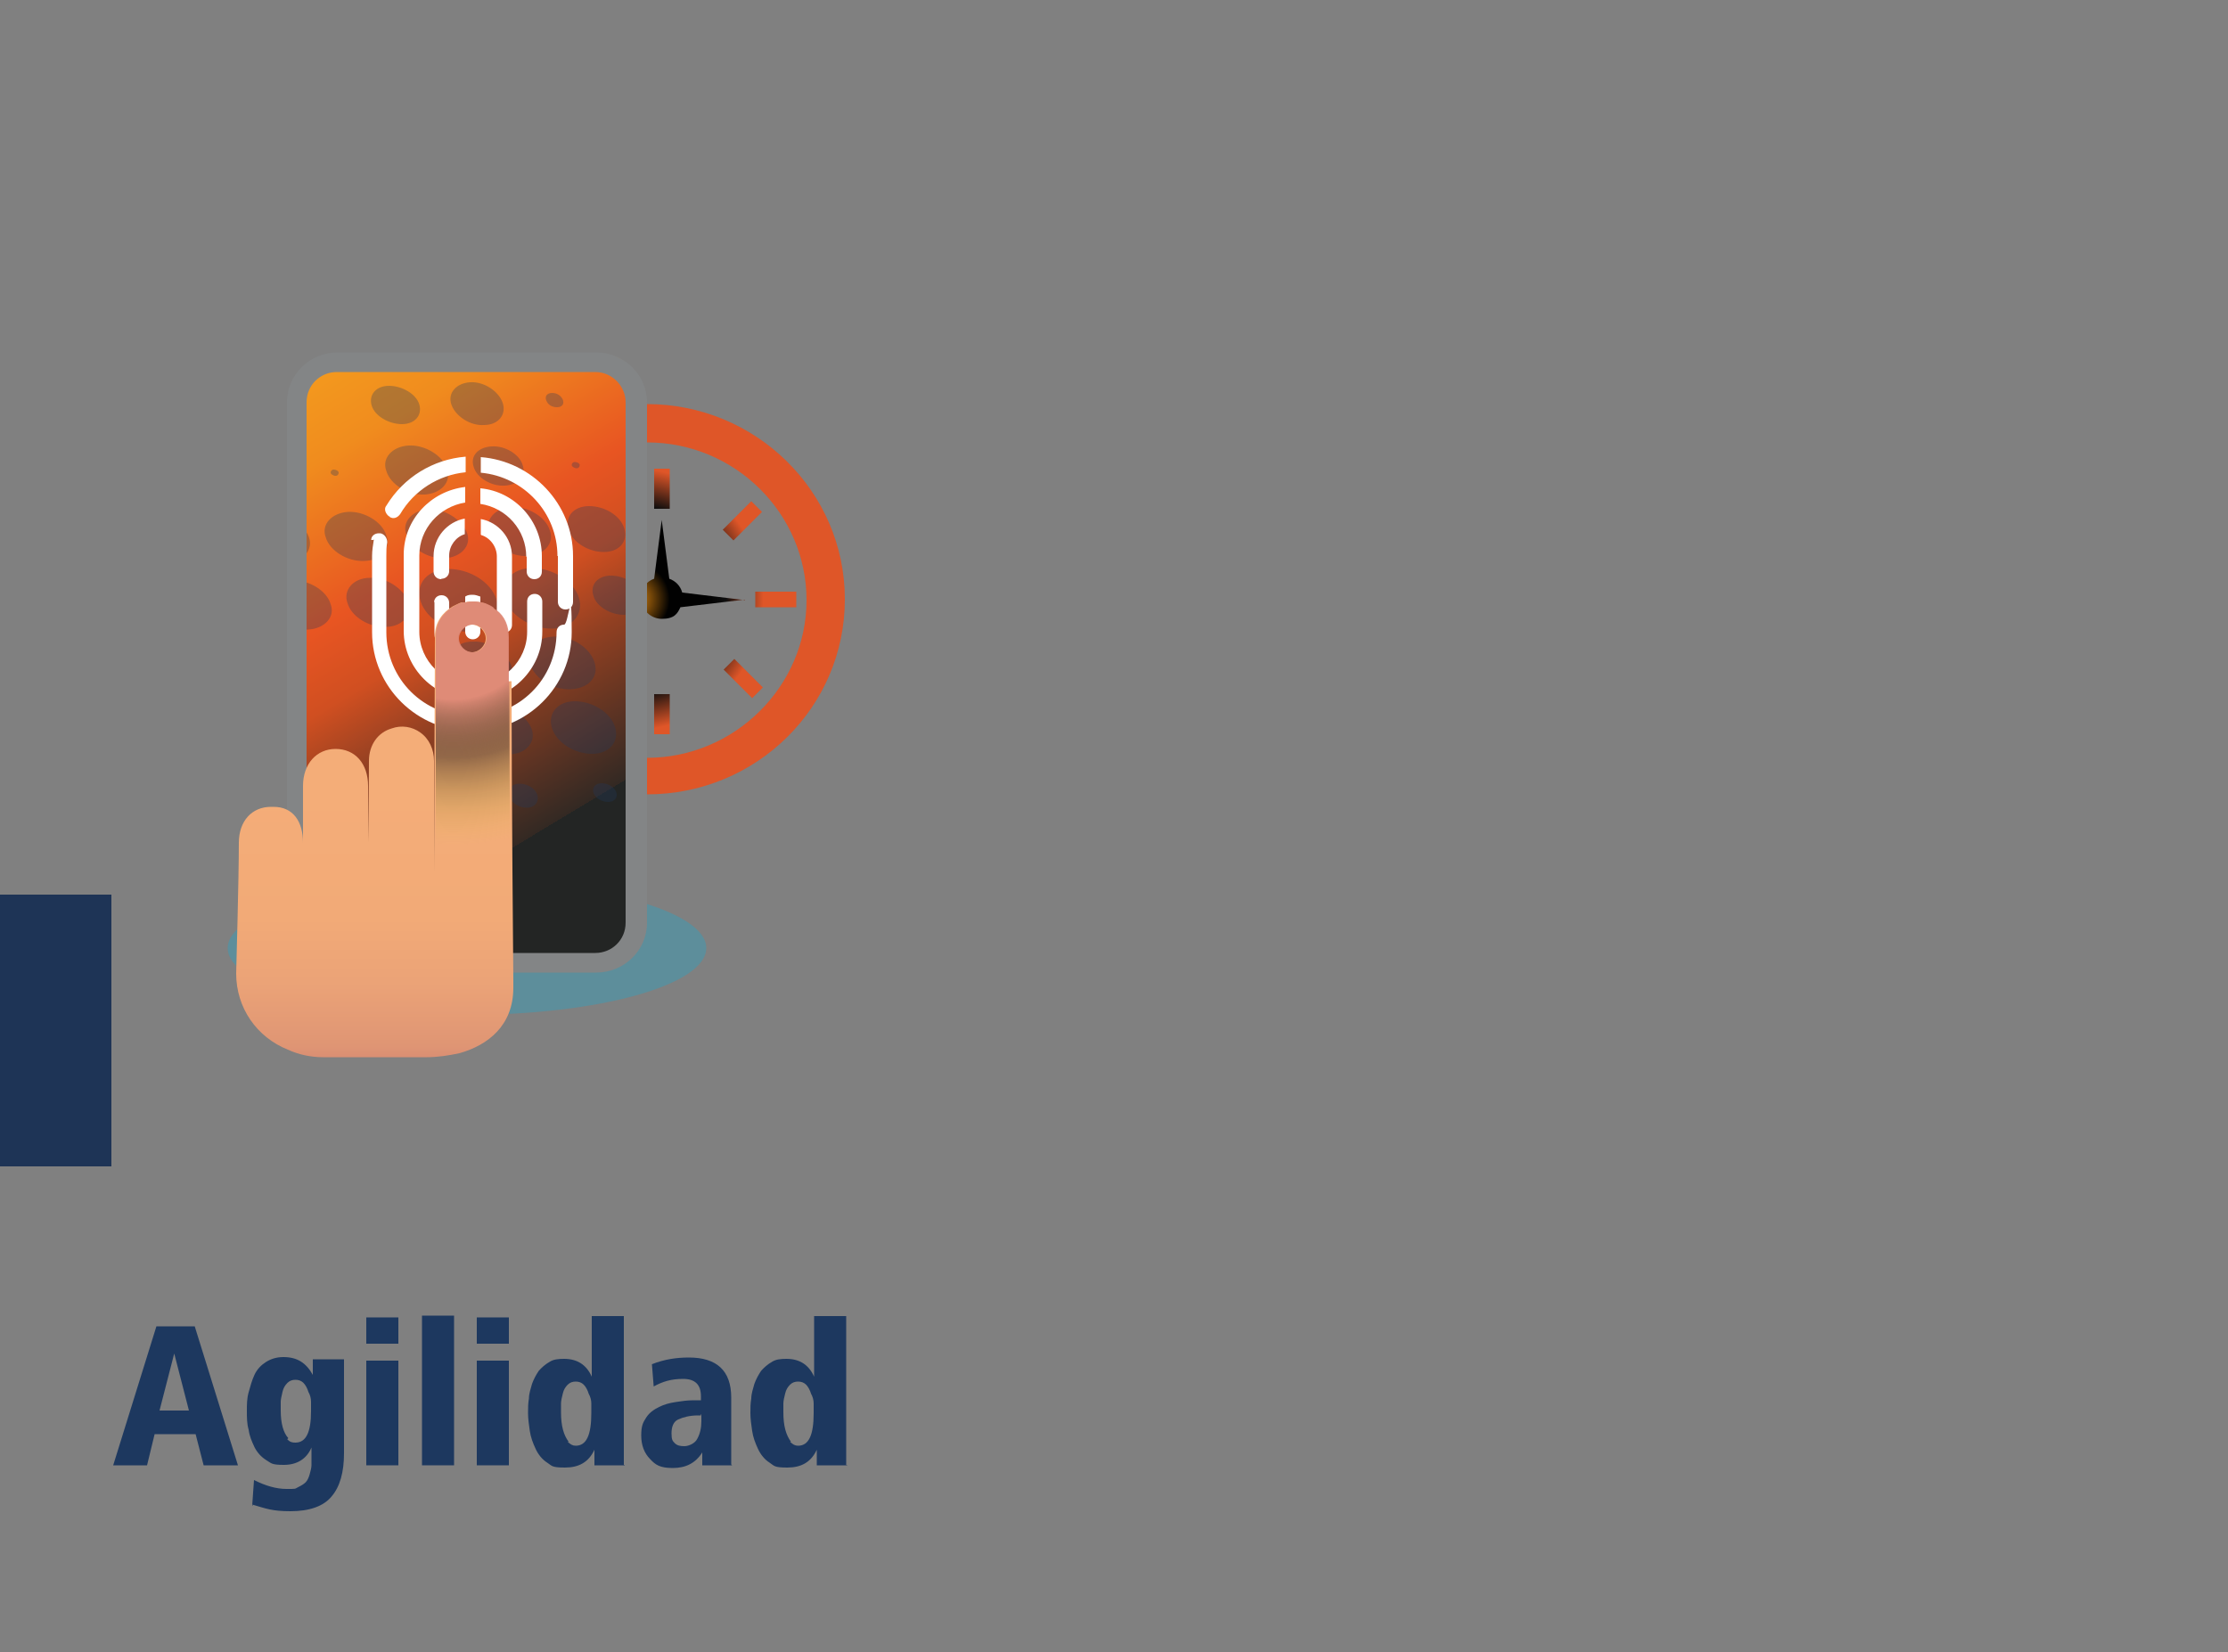 <?xml version="1.0" encoding="UTF-8"?>
<svg id="Capa_1" data-name="Capa 1" xmlns="http://www.w3.org/2000/svg" xmlns:xlink="http://www.w3.org/1999/xlink" version="1.1" viewBox="0 0 500 370.9">
  <rect x="0" y="0" width="500" height="370.9" fill="#808080" stroke="none"/>
  <defs>
    <style>
      .cls-1 {
        fill: #838586;
      }

      .cls-1, .cls-2, .cls-3, .cls-4, .cls-5, .cls-6, .cls-7, .cls-8, .cls-9, .cls-10, .cls-11, .cls-12, .cls-13 {
        stroke-width: 0px;
      }

      .cls-2 {
        fill: url(#Degradado_sin_nombre_61);
      }

      .cls-3 {
        fill: url(#Degradado_sin_nombre_90);
      }

      .cls-4 {
        fill: url(#Degradado_sin_nombre_60);
      }

      .cls-5 {
        fill: url(#Degradado_sin_nombre_86);
      }

      .cls-6 {
        fill: url(#Degradado_sin_nombre_89);
      }

      .cls-7 {
        fill: #1e3456;
      }

      .cls-14 {
        clip-path: url(#clippath);
      }

      .cls-8 {
        fill: none;
      }

      .cls-9 {
        fill: url(#Degradado_sin_nombre_90-3);
      }

      .cls-10 {
        fill: url(#Degradado_sin_nombre_90-2);
      }

      .cls-15, .cls-11 {
        opacity: .3;
      }

      .cls-11 {
        fill: #0caed9;
        isolation: isolate;
      }

      .cls-12 {
        fill: #1d385f;
      }

      .cls-13 {
        fill: #fff;
      }
    </style>
    <radialGradient id="Degradado_sin_nombre_60" data-name="Degradado sin nombre 60" cx="149.5" cy="107.5" fx="149.5" fy="107.5" r="42" gradientTransform="translate(-7.6 242) scale(1 -1)" gradientUnits="userSpaceOnUse">
      <stop offset="0" stop-color="#ed8f10"/>
      <stop offset=".2" stop-color="#010101"/>
      <stop offset=".4" stop-color="#010101"/>
      <stop offset=".5" stop-color="#010101" stop-opacity=".9"/>
      <stop offset=".7" stop-color="#e9511e" stop-opacity=".9"/>
    </radialGradient>
    <linearGradient id="Degradado_sin_nombre_61" data-name="Degradado sin nombre 61" x1="60" y1="169.1" x2="143.1" y2="31" gradientTransform="translate(0 242) scale(1 -1)" gradientUnits="userSpaceOnUse">
      <stop offset="0" stop-color="#f6a41f"/>
      <stop offset="0" stop-color="#f6a41f"/>
      <stop offset=".2" stop-color="#f08c1e"/>
      <stop offset=".4" stop-color="#e85522"/>
      <stop offset=".5" stop-color="#d04f21"/>
      <stop offset=".6" stop-color="#924022"/>
      <stop offset=".8" stop-color="#332923"/>
      <stop offset=".8" stop-color="#232524"/>
      <stop offset="1" stop-color="#232524"/>
    </linearGradient>
    <clipPath id="clippath">
      <rect class="cls-8" x="66.8" y="79.8" width="76.3" height="136.5" rx="7.3" ry="7.3"/>
    </clipPath>
    <linearGradient id="Degradado_sin_nombre_86" data-name="Degradado sin nombre 86" x1="-2732.2" y1="99.8" x2="-2732.2" y2="27.6" gradientTransform="translate(2816.2 276.9) scale(1 -1)" gradientUnits="userSpaceOnUse">
      <stop offset="0" stop-color="#f4ad78"/>
      <stop offset=".4" stop-color="#f2aa77"/>
      <stop offset=".6" stop-color="#eba377"/>
      <stop offset=".8" stop-color="#df9574"/>
      <stop offset=".9" stop-color="#d08271"/>
      <stop offset="1" stop-color="#c6776f"/>
    </linearGradient>
    <radialGradient id="Degradado_sin_nombre_90" data-name="Degradado sin nombre 90" cx="-2715.1" cy="107.2" fx="-2715.1" fy="107.2" r="31.7" gradientTransform="translate(2836.2 276.9) scale(1 -1)" gradientUnits="userSpaceOnUse">
      <stop offset="0" stop-color="#dd8777" stop-opacity=".9"/>
      <stop offset="0" stop-color="#010101" stop-opacity=".9"/>
      <stop offset=".3" stop-color="#010101" stop-opacity=".6"/>
      <stop offset=".4" stop-color="#010101" stop-opacity=".3"/>
      <stop offset=".5" stop-color="#010101" stop-opacity=".1"/>
      <stop offset=".6" stop-color="#010101" stop-opacity="0"/>
      <stop offset=".6" stop-color="#dd8777" stop-opacity="0"/>
    </radialGradient>
    <radialGradient id="Degradado_sin_nombre_90-2" data-name="Degradado sin nombre 90" cx="-2700.2" cy="112.9" fx="-2700.2" fy="112.9" r="36" xlink:href="#Degradado_sin_nombre_90"/>
    <radialGradient id="Degradado_sin_nombre_89" data-name="Degradado sin nombre 89" cx="109.3" cy="104.7" fx="109.3" fy="104.7" r="65.5" gradientTransform="translate(-7.6 242) scale(1 -1)" gradientUnits="userSpaceOnUse">
      <stop offset=".3" stop-color="#dd8777" stop-opacity=".9"/>
      <stop offset=".5" stop-color="#010101" stop-opacity=".4"/>
      <stop offset=".8" stop-color="#dedb2e" stop-opacity="0"/>
    </radialGradient>
    <radialGradient id="Degradado_sin_nombre_90-3" data-name="Degradado sin nombre 90" cx="-2729.6" cy="94.5" fx="-2729.6" fy="94.5" r="34.5" xlink:href="#Degradado_sin_nombre_90"/>
  </defs>
  <g>
    <g>
      <path class="cls-12" d="M32.9,328.9h-7.5l9.7-31.2h8.6l9.7,31.2h-7.7l-1.8-7h-9.2l-1.7,7h-.2ZM39.1,303.8l-3.3,12.8h6.6l-3.3-12.8Z"/>
      <path class="cls-12" d="M56.6,337.9l.4-5.7c2.6,1.3,5,2,7.3,2s1.8,0,2.6-.4,1.3-.7,1.7-1.1.7-1.1.9-1.8.4-1.5.4-2v-4c-1.1,2.6-3.3,3.9-6.2,3.9s-2.8-.4-4-1.1c-1.1-.7-2-1.7-2.6-2.9-.6-1.3-1.1-2.4-1.3-3.9-.4-1.3-.4-2.8-.4-4.2s0-2.8.4-4.2.7-2.6,1.3-3.9,1.5-2.2,2.6-2.9,2.4-1.1,3.9-1.1c3.1,0,5.1,1.3,6.6,4v-3.5h7v21.1c0,4.2-.9,7.5-2.8,9.7-1.8,2.2-5,3.3-9.2,3.3s-5.5-.6-8.6-1.5l.2.2ZM64.5,323.1c.6.6,1.1.7,1.8.7,2.4,0,3.5-2.4,3.5-7s0-1.5,0-2.2-.2-1.5-.6-2.2c-.2-.7-.6-1.5-1.1-2s-1.1-.7-1.8-.7-1.3.2-1.8.7-.9,1.1-1.1,2-.4,1.7-.4,2.2v2c0,2.9.6,5,1.7,6.2l-.2.2Z"/>
      <path class="cls-12" d="M89.4,301.6h-7.2v-5.9h7.2v5.9ZM89.4,328.9h-7.2v-23.5h7.2v23.5Z"/>
      <path class="cls-12" d="M101.9,328.9h-7.2v-33.6h7.2v33.6Z"/>
      <path class="cls-12" d="M114.2,301.6h-7.2v-5.9h7.2v5.9ZM114.2,328.9h-7.2v-23.5h7.2v23.5Z"/>
      <path class="cls-12" d="M140.2,328.9h-6.8v-3.5c-1.3,2.8-3.5,4-6.6,4s-2.9-.4-4-1.1-2-1.8-2.6-3.1c-.6-1.3-1.1-2.6-1.3-4-.2-1.3-.4-2.8-.4-4s0-2.2.2-3.3c0-1.1.4-2.2.7-3.3.4-1.1.9-2,1.5-2.9.6-.7,1.5-1.5,2.4-2,.9-.6,2-.7,3.3-.7,2.9,0,5,1.3,6.2,4v-13.6h7.2v33.6h.2ZM127.4,323.6c.6.6,1.1.9,1.8.9,2.4,0,3.5-2.4,3.5-7.3s0-1.5,0-2.2-.2-1.5-.6-2.2c-.2-.7-.6-1.5-1.1-2s-1.1-.7-1.8-.7-1.3.2-1.8.7-.9,1.1-1.1,2c-.2.7-.4,1.7-.4,2.2v2c0,3.1.6,5.1,1.7,6.6h-.2Z"/>
      <path class="cls-12" d="M164.2,328.9h-6.6v-2.9c-1.5,2.4-3.7,3.5-6.6,3.5s-3.9-.7-5.1-2c-1.3-1.3-2-3.1-2-5.3s.4-2.9,1.1-4,1.7-1.8,2.9-2.4,2.4-.9,3.7-1.1,2.6-.4,4-.4h1.7v-.9c0-2.6-1.3-3.9-4-3.9s-4.6.6-6.6,1.7l-.4-5c2.8-1.1,5.5-1.5,8.3-1.5,6.2,0,9.5,2.9,9.5,9v15l.2.2ZM157.3,317.7h-.7c-1.8,0-3.3.4-4.4.9s-1.5,1.7-1.5,3.1.2,1.7.7,2.2c.6.6,1.3.7,2.2.7s2.4-.6,2.9-1.7c.6-1.1.9-2.4.9-3.9v-1.5h-.2Z"/>
      <path class="cls-12" d="M190.1,328.9h-6.8v-3.5c-1.3,2.8-3.5,4-6.6,4s-2.9-.4-4-1.1-2-1.8-2.6-3.1-1.1-2.6-1.3-4c-.2-1.3-.4-2.8-.4-4s0-2.2.2-3.3c0-1.1.4-2.2.7-3.3.4-1.1.9-2,1.5-2.9.6-.7,1.5-1.5,2.4-2,.9-.6,2-.7,3.3-.7,2.9,0,5,1.3,6.2,4v-13.6h7.2v33.6h.2ZM177.3,323.6c.6.6,1.1.9,1.8.9,2.4,0,3.5-2.4,3.5-7.3s0-1.5,0-2.2-.2-1.5-.6-2.2c-.2-.7-.6-1.5-1.1-2s-1.1-.7-1.8-.7-1.3.2-1.8.7-.9,1.1-1.1,2c-.2.7-.4,1.7-.4,2.2v2c0,3.1.6,5.1,1.7,6.6h-.2Z"/>
    </g>
    <g>
      <path class="cls-4" d="M145.2,178.7v-8.6c19.6,0,35.8-16,35.8-35.4s-16-35.4-35.8-35.4v-8.6c24.4,0,44.4,19.6,44.4,43.8s-19.8,43.8-44.4,43.8v.4ZM150.3,105.2h-3.5v9h3.5v-9ZM171,114.9l-2.4-2.4-6.4,6.4,2.4,2.4,6.4-6.4ZM178.7,132.8h-9.2v3.5h9.2v-3.5ZM171.2,154.3l-6.4-6.4-2.4,2.4,6.4,6.4,2.4-2.4ZM150.3,155.8h-3.5v9h3.5v-9ZM167.2,134.7l-14.1-1.7c-.4-1.5-1.5-2.6-2.9-3.1l-1.7-13.2-1.7,13.2c-1.8.6-3.1,2.4-3.1,4.4s2,4.6,4.8,4.6,3.5-1.1,4.2-2.6l14.3-1.7h.2Z"/>
      <ellipse class="cls-11" cx="104.8" cy="212.8" rx="53.7" ry="15"/>
      <rect class="cls-2" x="67" y="79.7" width="76.3" height="136.5" rx="7.3" ry="7.3"/>
      <g class="cls-15">
        <g class="cls-14">
          <path class="cls-12" d="M100.6,127.7c4.8,0,9.5,2.9,10.8,6.8,1.3,3.9-1.5,7.2-6.2,7.3-4.8,0-9.5-2.9-10.8-6.8-1.3-3.9,1.5-7.2,6.2-7.3ZM101.1,149.7c.9,3.1,5,5.5,8.6,5.3,3.7,0,6.1-2.8,5-5.7s-5-5.5-8.6-5.3c-3.7,0-6.1,2.8-5,5.7ZM105.7,164c.9,3.1,5,5.5,8.6,5.3,3.7,0,6.1-2.8,5-5.7s-5-5.5-8.6-5.3-6.1,2.8-5,5.7ZM114.2,178.7c.6,1.5,2.2,2.6,4,2.6s2.8-1.3,2.4-2.8-2.2-2.6-4-2.6-2.8,1.3-2.4,2.8ZM78,135.4c.9,3.1,5,5.5,8.6,5.3,3.7,0,6.1-2.8,5-5.7s-5-5.5-8.6-5.3c-3.7,0-6.1,2.8-5,5.7ZM60.6,136c.9,3.1,5,5.5,8.6,5.3s6.1-2.8,5-5.7c-.9-3.1-5-5.5-8.6-5.3-3.7,0-6.1,2.8-5,5.7ZM73.1,120.6c.9,3.1,5,5.5,8.6,5.3,3.7,0,6.1-2.8,5-5.7-.9-3.1-5-5.5-8.6-5.3s-6.1,2.8-5,5.7ZM55.7,120.9c.9,3.1,5,5.5,8.6,5.3,3.7,0,6.1-2.8,5-5.7s-5-5.5-8.6-5.3c-3.7,0-6.1,2.8-5,5.7ZM46.1,136.3c.6,1.5,2.2,2.6,4,2.6s2.8-1.3,2.4-2.8-2.2-2.6-4-2.6-2.8,1.3-2.4,2.8ZM41.2,121.5c.6,1.5,2.2,2.6,4,2.6s2.8-1.3,2.4-2.8-2.2-2.6-4-2.6-2.8,1.3-2.4,2.8ZM170.8,132.8c.6,1.5,2.2,2.6,4,2.6s2.8-1.3,2.4-2.8-2.2-2.6-4-2.6-2.8,1.3-2.4,2.8ZM91.2,120c.9,3.1,5,5.5,8.6,5.3s6.1-2.8,5-5.7-5-5.5-8.6-5.3-6.1,2.8-5,5.7ZM109.8,119.5c.9,3.1,5,5.5,8.6,5.3s6.1-2.8,5-5.7c-.9-3.1-5-5.5-8.6-5.3s-6.1,2.8-5,5.7h0ZM86.7,105.7c.9,3.1,5,5.5,8.6,5.3s6.1-2.8,5-5.7c-.9-3.1-5-5.5-8.6-5.3s-6.1,2.8-5,5.7ZM83.4,91c.7,2.4,3.9,4.2,6.8,4.2s4.6-2,3.9-4.4c-.7-2.4-3.9-4.2-6.8-4.2s-4.6,2-3.9,4.4ZM113.3,134.5c1.3,3.7,5.9,6.6,10.5,6.6s7.3-3.3,6.1-7-5.9-6.6-10.5-6.6-7.3,3.3-6.1,7h0ZM106.3,104.8c.7,2.4,3.9,4.4,7,4.2s4.8-2.2,4-4.6c-.7-2.4-3.9-4.4-7-4.2s-4.8,2.2-4,4.6ZM127.6,118.9c.9,2.8,4.4,5,7.9,5s5.5-2.4,4.6-5.3-4.4-5-7.9-5-5.5,2.4-4.6,5.3ZM133.2,133.8c.7,2.4,3.9,4.2,6.8,4.2s4.8-2,3.9-4.6c-.7-2.4-3.9-4.2-6.8-4.2s-4.8,2-3.9,4.6ZM150.5,133.4c.9,2.6,4.2,4.8,7.3,4.6s5.1-2.4,4.2-5-4.2-4.8-7.3-4.6-5.1,2.4-4.2,5ZM145.7,118.5c.9,2.6,4.2,4.8,7.3,4.6s5.1-2.4,4.2-5-4.2-4.8-7.3-4.6c-3.3,0-5.1,2.4-4.2,5ZM101.3,90.8c.9,2.6,4.2,4.8,7.3,4.6,3.3,0,5.1-2.4,4.2-5s-4.2-4.8-7.3-4.6-5.1,2.4-4.2,5ZM164.6,118c.7,2,3.1,3.7,5.7,3.5s3.9-1.8,3.3-3.9c-.7-2-3.1-3.7-5.7-3.5s-3.9,1.8-3.3,3.9ZM118.9,149c1.1,3.3,5.1,5.9,9.2,5.7s6.4-2.9,5.3-6.1c-1.1-3.3-5.1-5.9-9.2-5.7-4,.2-6.4,2.9-5.3,6.1h0ZM123.9,163.5c1.1,3.3,5.1,5.7,9,5.7s6.2-2.8,5.1-6.1-5.1-5.7-9-5.7-6.2,2.8-5.1,6.1ZM133.2,178c.4,1.1,1.8,2,3.3,2s2.2-1.1,1.8-2.2c-.4-1.1-1.8-2-3.3-2s-2.2,1.1-1.8,2.2ZM80.8,76.9c.6,1.5,2.2,2.6,4,2.6s2.8-1.3,2.4-2.8c-.6-1.5-2.2-2.6-4-2.6s-2.8,1.3-2.4,2.8ZM97.8,76.2c.7,2,3.3,3.7,5.7,3.5s4-1.8,3.3-3.9-3.3-3.7-5.7-3.5-4,1.8-3.3,3.9ZM76,106.1c0-.4-.6-.7-1.1-.7s-.7.4-.7.7.6.7,1.1.7.7-.4.7-.7ZM58.6,106.4c0-.4-.6-.7-1.1-.7s-.7.4-.7.7.6.7,1.1.7.7-.4.7-.7ZM41.5,107c-.4-.9-1.3-1.5-2.4-1.5s-1.7.7-1.3,1.7,1.3,1.5,2.4,1.5,1.7-.7,1.3-1.7ZM166.3,103.5c-.4-.9-1.3-1.5-2.4-1.5s-1.7.7-1.3,1.7,1.3,1.5,2.4,1.5,1.7-.7,1.3-1.7ZM126.3,89.7c-.4-.9-1.3-1.5-2.4-1.5s-1.7.7-1.3,1.7,1.3,1.5,2.4,1.5,1.7-.7,1.3-1.7h0ZM121.7,75.6c-.4-.9-1.3-1.5-2.4-1.5s-1.7.7-1.3,1.7,1.3,1.5,2.4,1.5,1.7-.7,1.3-1.7ZM148.1,104.1c0-.4-.6-.7-1.1-.7s-.7.4-.7.7.6.7,1.1.7.7-.4.7-.7ZM130.1,104.4c0-.4-.6-.7-1.1-.7s-.7.4-.7.7.6.7,1.1.7.7-.4.7-.7ZM150.5,163.3c-.4-.9-1.3-1.5-2.4-1.5s-1.7.7-1.3,1.7,1.3,1.5,2.4,1.5,1.7-.7,1.3-1.7ZM155.1,177.6c-.4-.9-1.3-1.5-2.4-1.5s-1.7.7-1.3,1.7c.4.9,1.3,1.5,2.4,1.5s1.7-.7,1.3-1.7ZM144.6,148.6c0-.4-.6-.7-1.1-.7s-.7.4-.7.7.6.7,1.1.7.7-.4.7-.7Z"/>
        </g>
      </g>
      <path class="cls-1" d="M145.2,90.3v116.8c0,6.2-5.1,11.2-11.4,11.2h-58c-6.2,0-11.4-5-11.4-11.2v-96.1c0-1.3,1.1-2.2,2.2-2.2s2.2.9,2.2,2.2v96.1c0,3.7,3.1,6.8,6.8,6.8h58c3.7,0,6.8-2.9,6.8-6.8v-116.8c0-3.7-3.1-6.8-6.8-6.8h-58c-3.7,0-6.8,2.9-6.8,6.8v22.9c0,1.3-1.1,2.2-2.2,2.2s-2.2-.9-2.2-2.2v-22.9c0-6.2,5.1-11.2,11.4-11.2h58c6.2,0,11.4,5,11.4,11.2h0Z"/>
      <path class="cls-13" d="M107.9,120v-3.5c3.9.7,7,4.2,7,8.4v15.4c0,.9-.7,1.7-1.7,1.7s-1.7-.7-1.7-1.7v-15.4c0-2.2-1.5-4.2-3.5-4.8l-.2-.2ZM99.1,129.9c.9,0,1.7-.7,1.7-1.7v-3.5c0-2.2,1.5-4.2,3.5-4.8v-3.5c-3.9.7-7,4.2-7,8.4v3.5c0,.9.7,1.7,1.7,1.7l.2-.2ZM97.5,135.1v6.8c0,4.8,3.9,8.6,8.6,8.6s4.2-.7,5.7-2.2c.7-.6.7-1.7,0-2.4-.6-.7-1.7-.7-2.4,0-.9.9-2.2,1.3-3.5,1.3-2.9,0-5.1-2.4-5.1-5.1v-6.8c0-.9-.7-1.7-1.7-1.7s-1.7.7-1.7,1.7v-.2ZM83.9,121.1c-.2,1.3-.4,2.4-.4,3.7v17.1c0,12.3,10.1,22.2,22.4,22.2s22.4-9.9,22.4-22.2-.7-1.7-1.7-1.7-1.7.7-1.7,1.7c0,10.5-8.4,18.9-19.1,18.9s-19.1-8.4-19.1-18.9v-17.1c0-1.1,0-2,.2-3.1,0-.9-.6-1.8-1.5-2h-.4c-.9,0-1.7.6-1.7,1.5h.4ZM125.2,124.8v10.3c0,.9.7,1.7,1.7,1.7s1.7-.7,1.7-1.7v-10.3c0-11.7-9.2-21.3-20.7-22.2v3.5c9.7.9,17.2,9,17.2,18.7h.2ZM87.4,116c.9.6,1.8.2,2.4-.6,3.1-5.3,8.6-8.8,14.7-9.4v-3.5c-7.3.6-13.9,4.6-17.8,11-.6.7-.2,1.8.6,2.4h.2ZM118.2,124.8v3.5c0,.9.7,1.7,1.7,1.7s1.7-.7,1.7-1.7v-3.5c0-7.9-6.1-14.5-13.8-15.2v3.5c5.9.9,10.3,5.9,10.3,11.9l.2-.2ZM106.1,157.2c8.6,0,15.6-7,15.6-15.4v-6.8c0-.9-.7-1.7-1.7-1.7s-1.7.7-1.7,1.7v6.8c0,6.6-5.5,11.9-12.1,11.9s-12.1-5.3-12.1-11.9v-17.1c0-6.1,4.6-11,10.3-11.9v-3.5c-7.7.9-13.8,7.3-13.8,15.2v17.1c0,8.4,7,15.4,15.6,15.4l-.2.2ZM106.1,143.5c.9,0,1.7-.7,1.7-1.7v-7.9c-.6-.2-1.1-.4-1.7-.4s-1.1,0-1.7.4v7.9c0,.9.7,1.7,1.7,1.7Z"/>
      <g>
        <path class="cls-5" d="M114,153v-9.9c0-2.6-.9-4.8-2.8-6.2-.2,0-.6-.4-.7-.6-.6-.4-1.1-.6-1.8-.9-.7-.2-1.7-.4-2.4-.4s-1.3,0-2,.2h-.7c-.7.2-1.3.6-2,.9-2.2,1.3-4,3.5-4,6.6s-.2,53.2-.2,53.2q0,.6,0,0v-25.1c0-2.6-1.1-5-3.1-6.4-1.8-1.3-4.2-1.7-6.4-.9-3.1.9-5.1,3.7-5.1,7.3,0,5.5-.2,18.2-.2,18.3,0,.9,0,1.1,0,0v-12.7c0-5-2.9-8.3-7.3-8.3h0c-4.2,0-7.3,3.3-7.3,8.3v18.5-5.7c0-4.8-2.2-8.1-6.6-8.1h-.6c-4.2,0-7.2,3.1-7.2,8.1,0,8.1-.6,29-.6,29.3,0,7.7,4.6,14.3,11.6,17.1,2.4,1.1,5.1,1.7,7.9,1.7h23.3c2.4,0,5-.4,7.3-.9,6.4-1.8,12.1-6.2,12.1-14.7v-1.8s-.4-43.5-.4-67h-.7ZM105.9,146.4c-1.7,0-3.1-1.5-3.1-3.1s1.5-3.1,3.1-3.1,3.1,1.5,3.1,3.1-1.5,3.1-3.1,3.1Z"/>
        <path class="cls-3" d="M82.3,202.7c0-1.5.2-23.1.2-26,0-5-2.9-8.3-7.3-8.3h0c-4.2,0-7.3,3.3-7.3,8.3v25.9h14.9l-.4.2Z"/>
        <path class="cls-10" d="M97.5,201.8v-30.8c0-2.6-1.1-5-3.1-6.4-1.8-1.3-4.2-1.7-6.4-.9-3.1.9-5.1,3.7-5.1,7.3,0,5.5-.2,12.7-.2,13.2,0,2.4-.4,19.6-.4,18.5l15.2-.9Z"/>
        <path class="cls-6" d="M114.2,153v-9.9c0-2.6-.9-4.8-2.8-6.2-.2,0-.6-.4-.7-.6-.6-.4-1.3-.7-1.8-.9-.7-.2-1.7-.4-2.4-.4s-1.3,0-2,.2h-.7c-.7.2-1.5.6-2,.9-2.2,1.3-4,3.5-4,6.6v53.2l1.1,41.3c1.3,0,2.4-.4,3.7-.7,6.4-1.8,12.1-6.2,12.1-14.7v-1.8s-.4-43.5-.4-67h0ZM106.1,146.4c-1.7,0-3.1-1.5-3.1-3.1s1.5-3.1,3.1-3.1,3.1,1.5,3.1,3.1-1.5,3.1-3.1,3.1Z"/>
        <path class="cls-9" d="M67.4,195.2v-5.7c0-4.8-2.2-8.1-6.6-8.1h-.6c-4.2,0-7.2,3.1-7.2,8.1,0,8.1-.6,29-.6,29.3,0,7.7,4.6,14.3,11.6,17.1.9.4,2,.7,2.9.9l.6-41.6h-.2Z"/>
      </g>
    </g>
  </g>
  <rect class="cls-7" x="-.1" y="200.8" width="25.1" height="61"/>
</svg>